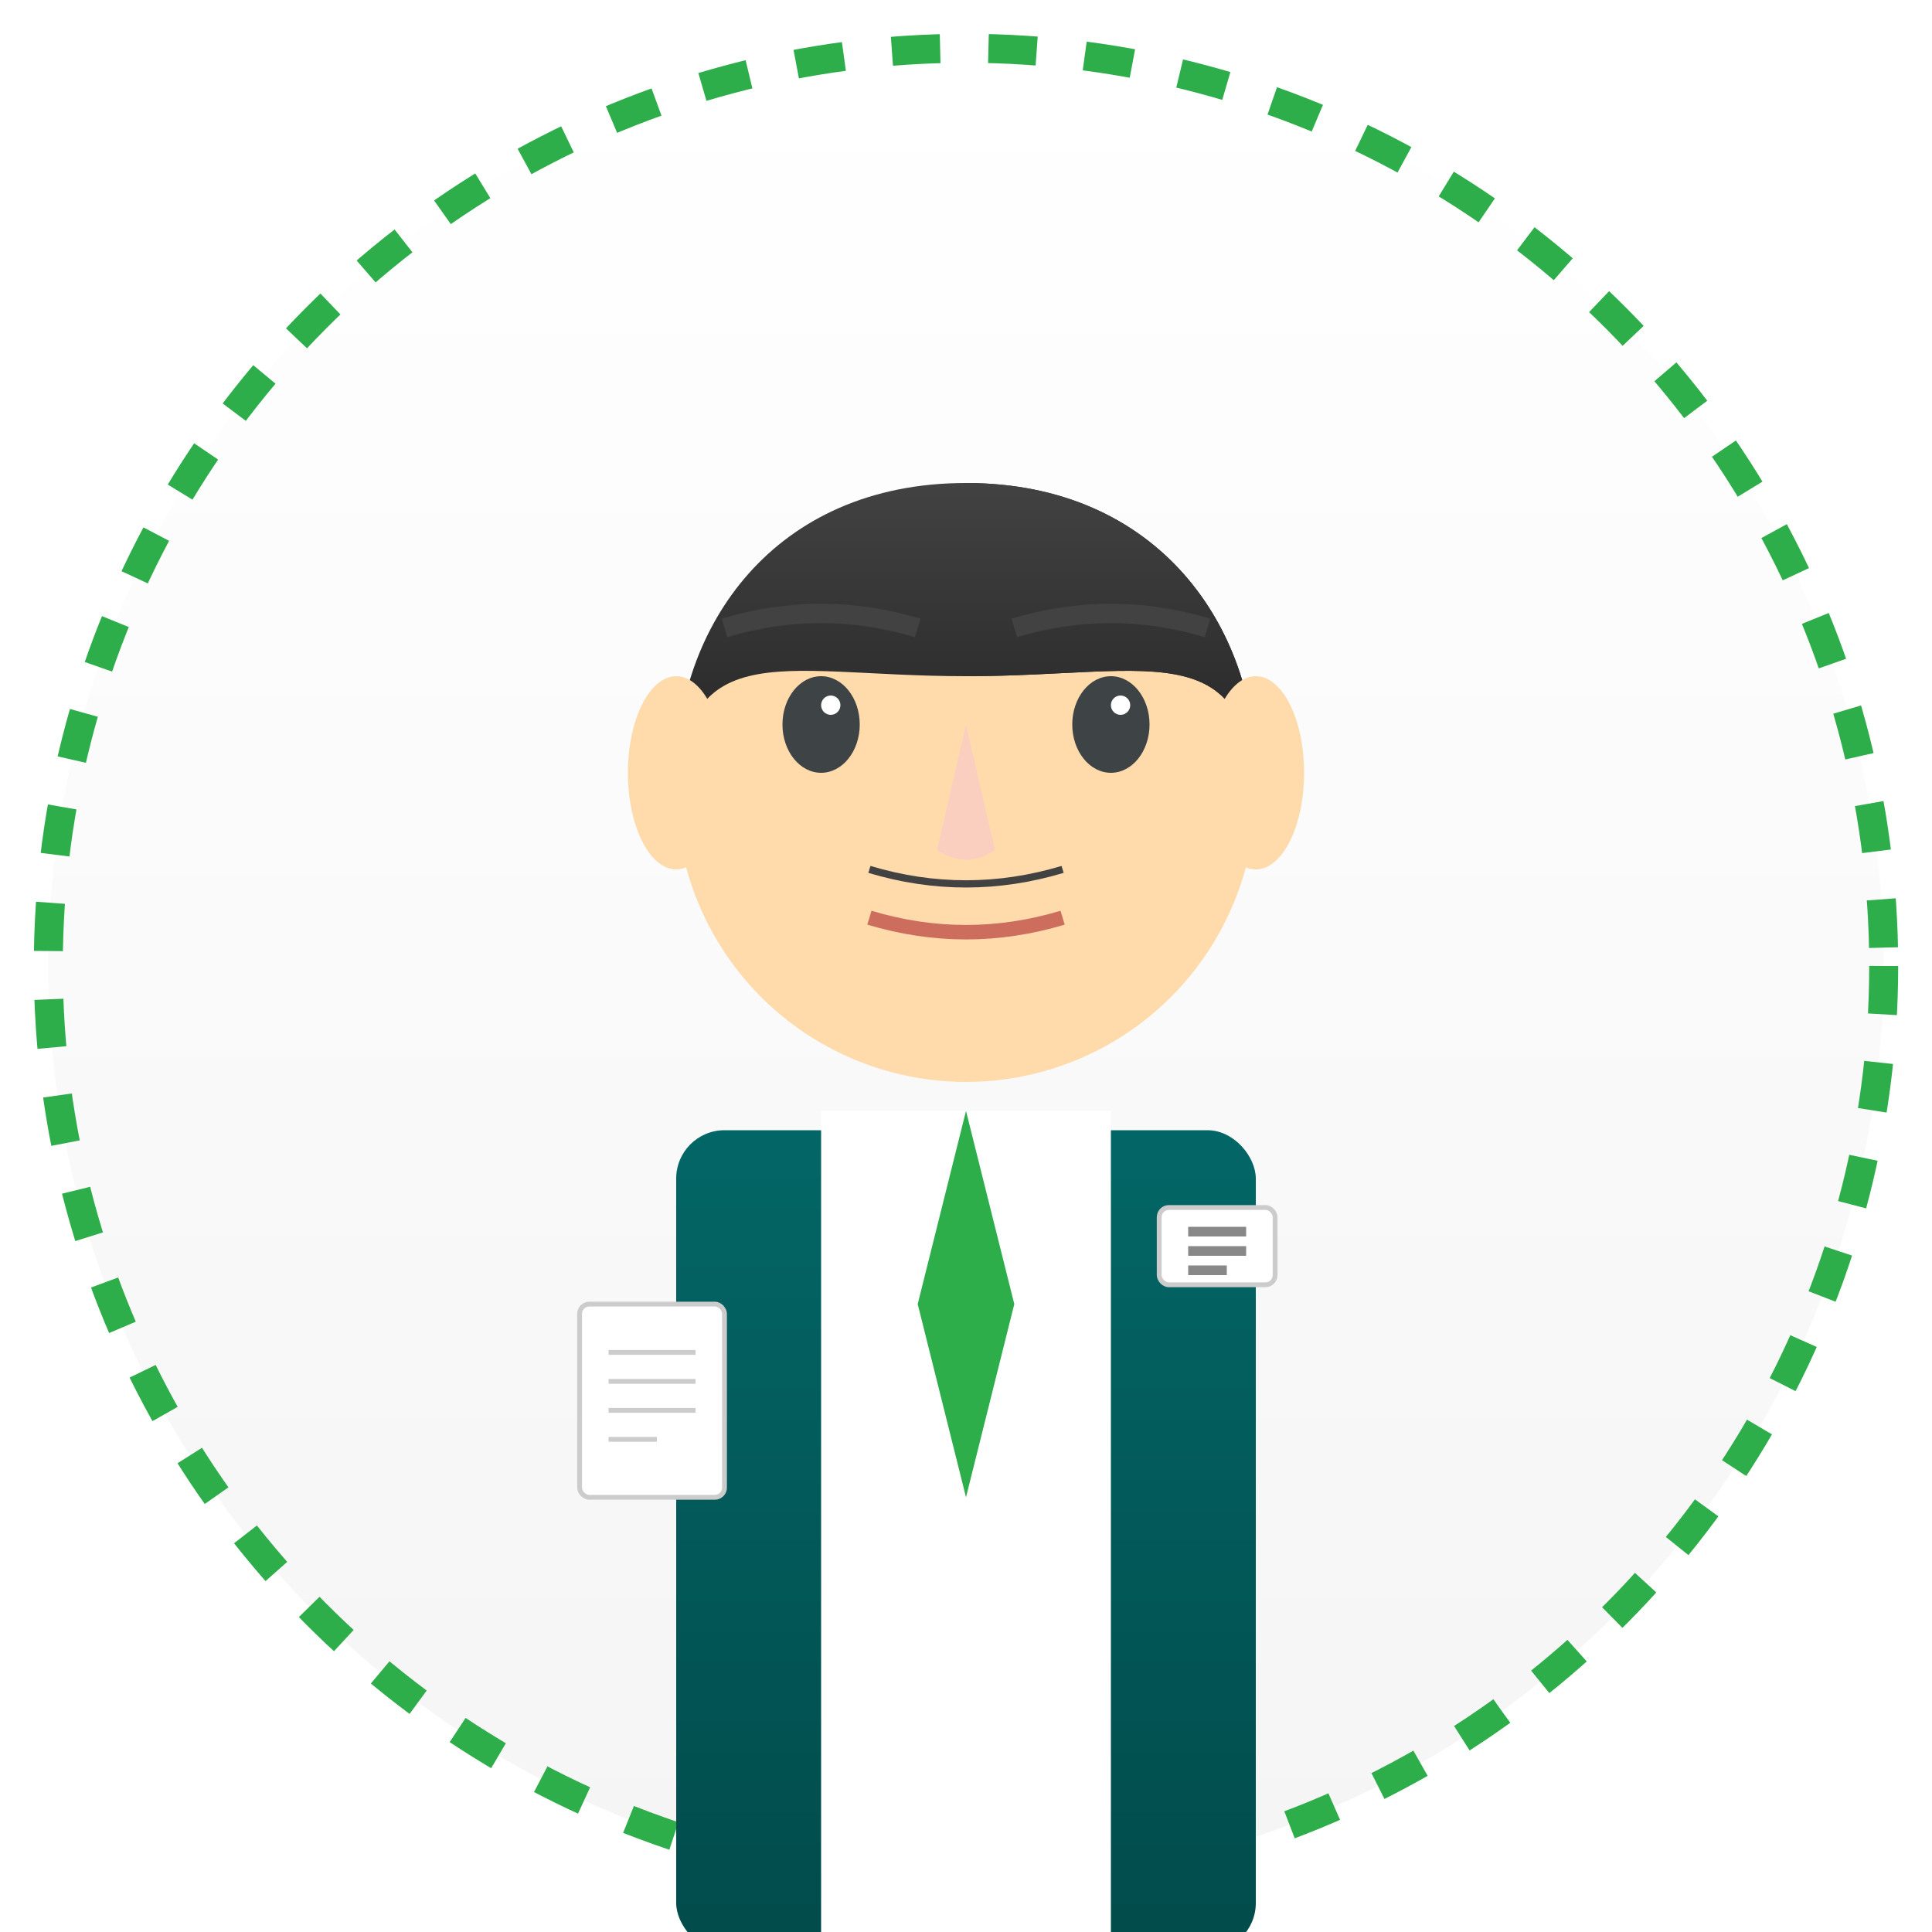 <svg xmlns="http://www.w3.org/2000/svg" viewBox="0 0 200 200">
  <defs>
    <linearGradient id="suit-gradient" x1="0%" y1="0%" x2="0%" y2="100%">
      <stop offset="0%" stop-color="#036666" />
      <stop offset="100%" stop-color="#024b4b" />
    </linearGradient>
    <linearGradient id="hair-gradient" x1="0%" y1="0%" x2="0%" y2="100%">
      <stop offset="0%" stop-color="#424242" />
      <stop offset="100%" stop-color="#212121" />
    </linearGradient>
    <linearGradient id="bg-gradient" x1="0%" y1="0%" x2="0%" y2="100%">
      <stop offset="0%" stop-color="#FFFFFF" />
      <stop offset="100%" stop-color="#F5F5F5" />
    </linearGradient>
    <filter id="shadow" x="-10%" y="-10%" width="120%" height="120%">
      <feGaussianBlur in="SourceAlpha" stdDeviation="2" />
      <feOffset dx="0" dy="2" result="offsetblur" />
      <feComponentTransfer>
        <feFuncA type="linear" slope="0.2" />
      </feComponentTransfer>
      <feMerge>
        <feMergeNode />
        <feMergeNode in="SourceGraphic" />
      </feMerge>
    </filter>
  </defs>
  
  <!-- Background Circle -->
  <circle cx="100" cy="100" r="95" fill="url(#bg-gradient)" />
  
  <!-- Decorative Circle -->
  <circle cx="100" cy="100" r="95" stroke="#2EAE4A" stroke-width="3" fill="none" stroke-dasharray="5,5" />
  
  <!-- Suit Body -->
  <rect x="70" y="115" width="60" height="85" rx="5" fill="url(#suit-gradient)" filter="url(#shadow)" />
  
  <!-- Shirt and Tie -->
  <rect x="85" y="115" width="30" height="85" fill="#FFFFFF" />
  <path d="M100,115 L95,135 L100,155 L105,135 Z" fill="#2EAE4A" />
  
  <!-- Head -->
  <circle cx="100" cy="80" r="30" fill="#FFDBAC" filter="url(#shadow)" />
  
  <!-- Hair with side part -->
  <path d="M70,80 C70,65 80,50 100,50 C120,50 130,65 130,80 L130,85 C130,65 120,70 100,70 C80,70 70,65 70,85 Z" fill="url(#hair-gradient)" />
  <path d="M100,50 C120,50 130,65 130,80 L130,85 C130,65 120,70 100,70 Z" fill="url(#hair-gradient)" />
  
  <!-- Ears -->
  <ellipse cx="70" cy="80" rx="5" ry="10" fill="#FFDBAC" />
  <ellipse cx="130" cy="80" rx="5" ry="10" fill="#FFDBAC" />
  
  <!-- Business features -->
  <g>
    <!-- Thin mustache -->
    <path d="M90,90 Q100,93 110,90" stroke="#424242" stroke-width="0.75" fill="none" />
  </g>
  
  <!-- Eyes -->
  <ellipse cx="85" cy="75" rx="4" ry="5" fill="#3E4346" />
  <ellipse cx="115" cy="75" rx="4" ry="5" fill="#3E4346" />
  <circle cx="86" cy="73" r="1" fill="#FFFFFF" />
  <circle cx="116" cy="73" r="1" fill="#FFFFFF" />
  
  <!-- Eyebrows -->
  <path d="M75,65 Q85,62 95,65" stroke="#424242" stroke-width="2" fill="none" />
  <path d="M105,65 Q115,62 125,65" stroke="#424242" stroke-width="2" fill="none" />
  
  <!-- Mouth -->
  <path d="M90,95 Q100,98 110,95" stroke="#CD6D5D" stroke-width="1.5" fill="none" />
  
  <!-- Nose -->
  <path d="M100,75 L97,88 Q100,90 103,88 Z" fill="#FACFBF" />
  
  <!-- Professional accessories - name badge -->
  <g transform="translate(120, 125)">
    <rect x="0" y="0" width="12" height="8" rx="1" fill="#FFFFFF" stroke="#cccccc" stroke-width="0.5" />
    <rect x="3" y="2" width="6" height="1" fill="#888888" />
    <rect x="3" y="4" width="6" height="1" fill="#888888" />
    <rect x="3" y="6" width="4" height="1" fill="#888888" />
  </g>
  
  <!-- Document/clipboard in hand -->
  <g transform="translate(60, 135)">
    <rect x="0" y="0" width="15" height="20" rx="1" fill="#FFFFFF" stroke="#cccccc" stroke-width="0.5" />
    <line x1="3" y1="5" x2="12" y2="5" stroke="#cccccc" stroke-width="0.5" />
    <line x1="3" y1="8" x2="12" y2="8" stroke="#cccccc" stroke-width="0.5" />
    <line x1="3" y1="11" x2="12" y2="11" stroke="#cccccc" stroke-width="0.5" />
    <line x1="3" y1="14" x2="8" y2="14" stroke="#cccccc" stroke-width="0.5" />
  </g>
</svg>